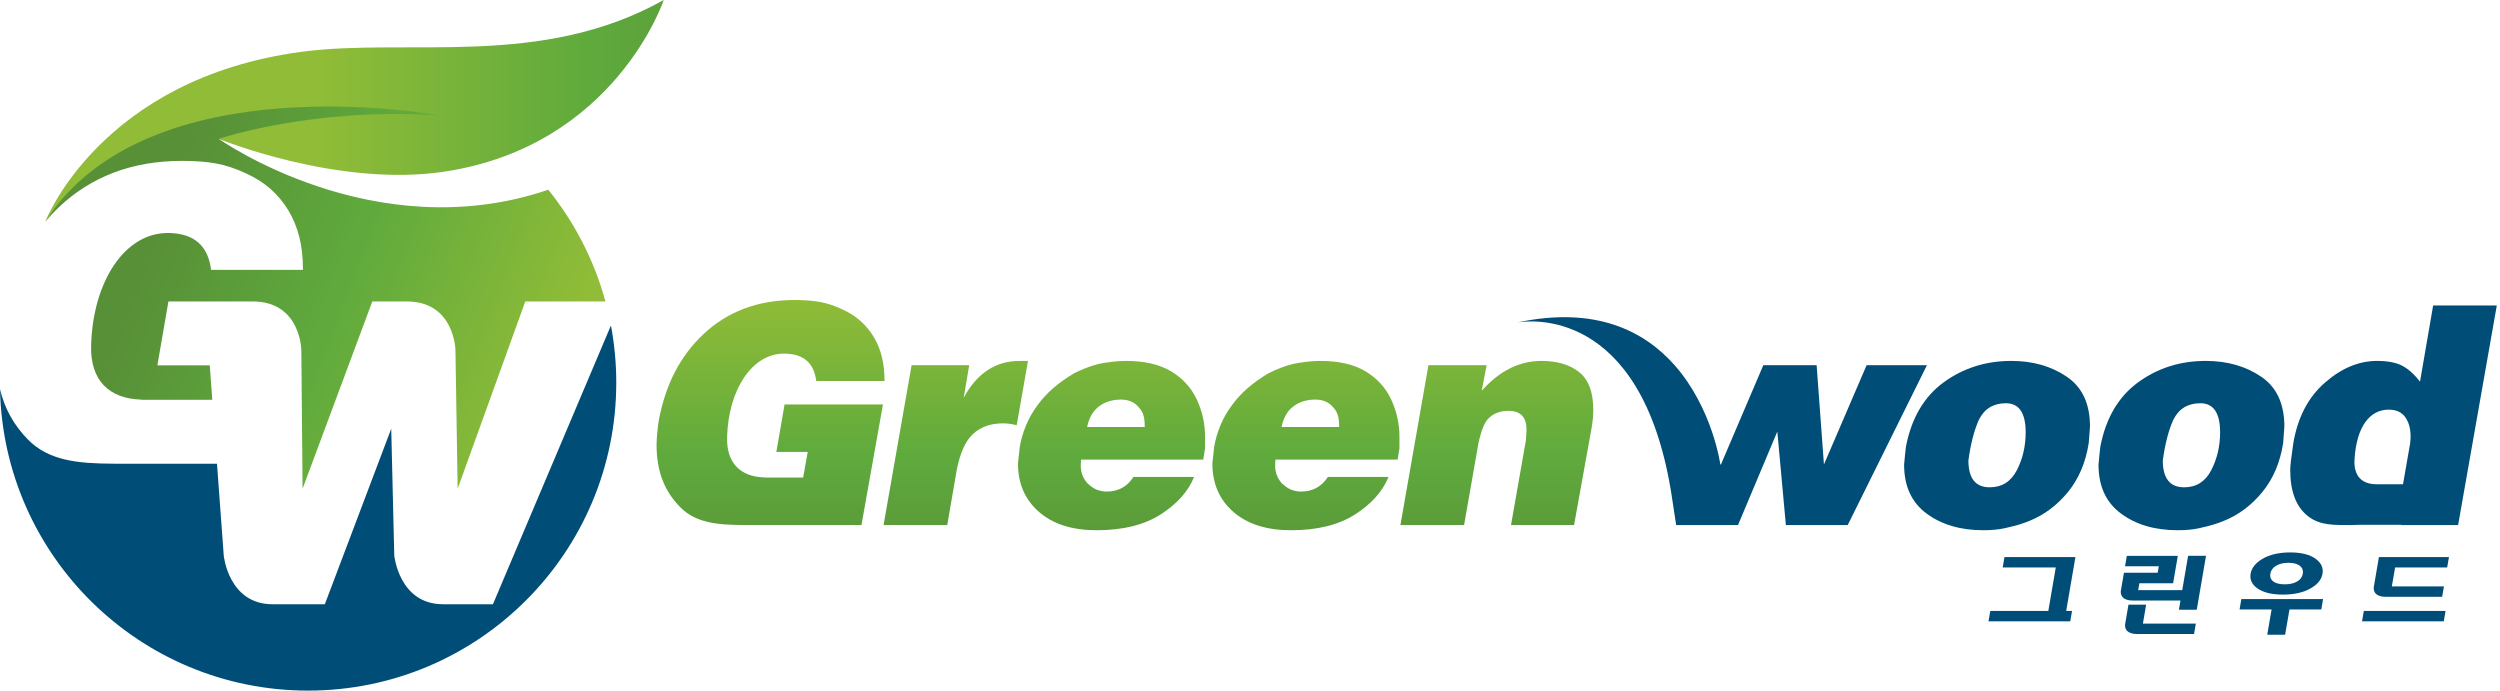 <svg width="181" height="50" viewBox="0 0 181 50" fill="none" xmlns="http://www.w3.org/2000/svg">
<path d="M44.232 23.564L35.688 43.747H32.077C28.886 43.747 28.545 40.218 28.545 40.218L28.325 31.038L23.518 43.747H19.73C16.547 43.747 16.201 40.237 16.199 40.22L15.71 33.572H8.213V33.571C5.584 33.56 3.519 33.345 2.025 31.824C1.015 30.797 0.345 29.613 0 28.182C0.259 40.275 10.142 50 22.304 50C34.629 50 44.618 40.014 44.618 27.698C44.619 26.285 44.483 24.905 44.232 23.564Z" fill="#004E78"/>
<path d="M39.696 13.736C27.08 18.035 15.84 10.053 15.84 10.053C22.641 11.627 29.923 10.302 34.533 9.043C31.022 6.738 26.821 5.395 22.305 5.395C14.243 5.395 7.181 9.668 3.26 16.07C3.577 15.699 3.907 15.337 4.269 14.995C5.436 13.891 6.762 13.056 8.246 12.492C9.731 11.93 11.374 11.648 13.174 11.648C14.144 11.648 14.976 11.711 15.668 11.84C16.361 11.967 17.083 12.21 17.835 12.565C19.141 13.155 20.151 14.037 20.863 15.208C21.576 16.383 21.932 17.786 21.932 19.42V19.539H15.282C15.064 17.759 14.016 16.869 12.136 16.869C9.048 16.869 6.731 20.344 6.597 24.998C6.522 27.555 7.908 28.861 10.222 28.932L10.22 28.944H15.37L15.187 26.452H11.394L12.195 21.824H14.847H18.284C21.784 21.824 21.816 25.353 21.816 25.353L21.906 35.385L26.956 21.824H29.444C32.919 21.824 32.975 25.353 32.975 25.353L33.133 35.385L38.031 21.824H43.833C43.016 18.829 41.589 16.088 39.696 13.736Z" fill="url(#paint0_linear_373_3038)"/>
<path d="M3.283 16.034C3.283 16.034 7.267 5.672 21.875 3.745C29.598 2.727 39.149 4.986 48.054 0C48.054 0 44.542 10.563 32.166 12.428C24.457 13.59 15.841 10.053 15.841 10.053C15.841 10.053 22.679 7.726 31.853 8.364C31.853 8.364 10.762 4.403 3.283 16.034Z" fill="url(#paint1_linear_373_3038)"/>
<path d="M66 26.439H70.17L69.772 28.798C70.729 27.02 72.081 26.13 73.831 26.13H74.185H74.427L73.61 30.783C73.258 30.695 72.927 30.651 72.617 30.651C71.721 30.651 70.997 30.907 70.445 31.422C69.893 31.936 69.5 32.811 69.264 34.046L68.581 38.015H63.97L66 26.439Z" fill="url(#paint2_linear_373_3038)"/>
<path d="M82.062 34.531H86.453C86.026 35.581 85.218 36.486 84.026 37.248C82.835 38.009 81.292 38.389 79.393 38.389C77.629 38.389 76.239 37.948 75.225 37.064C74.208 36.181 73.701 35.01 73.701 33.552L73.834 32.337C73.922 31.822 74.073 31.306 74.287 30.791C74.499 30.276 74.783 29.782 75.136 29.311C75.754 28.457 76.636 27.691 77.783 27.014C78.372 26.72 78.953 26.498 79.526 26.352C79.805 26.293 80.121 26.241 80.474 26.197C80.828 26.153 81.174 26.13 81.511 26.13C82.864 26.13 83.96 26.383 84.798 26.89C85.637 27.398 86.254 28.078 86.651 28.93C87.048 29.783 87.247 30.687 87.247 31.642V32.017C87.247 32.105 87.247 32.186 87.247 32.26C87.247 32.362 87.247 32.429 87.247 32.459L87.114 33.274H78.268L78.245 33.697C78.245 34.188 78.4 34.609 78.709 34.965C78.899 35.159 79.113 35.315 79.35 35.433C79.613 35.537 79.871 35.589 80.121 35.589C80.961 35.59 81.608 35.236 82.062 34.531ZM78.71 30.915H82.88C82.88 30.548 82.85 30.276 82.792 30.099C82.747 29.894 82.637 29.695 82.46 29.504C82.151 29.122 81.718 28.93 81.16 28.93C80.527 28.93 79.993 29.096 79.56 29.427C79.126 29.758 78.842 30.253 78.71 30.915Z" fill="url(#paint3_linear_373_3038)"/>
<path d="M96.138 34.531H100.527C100.101 35.581 99.292 36.486 98.101 37.248C96.909 38.009 95.365 38.389 93.469 38.389C91.704 38.389 90.313 37.948 89.299 37.064C88.283 36.181 87.776 35.01 87.776 33.552L87.908 32.337C87.996 31.822 88.148 31.306 88.361 30.791C88.575 30.276 88.857 29.782 89.211 29.311C89.828 28.457 90.71 27.691 91.858 27.014C92.447 26.72 93.027 26.498 93.601 26.352C93.879 26.293 94.195 26.241 94.548 26.197C94.902 26.153 95.247 26.13 95.586 26.13C96.937 26.13 98.035 26.383 98.872 26.89C99.712 27.398 100.329 28.078 100.725 28.93C101.122 29.783 101.321 30.687 101.321 31.642V32.017C101.321 32.105 101.321 32.186 101.321 32.26C101.321 32.362 101.321 32.429 101.321 32.459L101.187 33.274H92.341L92.32 33.697C92.32 34.188 92.474 34.609 92.783 34.965C92.974 35.159 93.187 35.315 93.423 35.433C93.688 35.537 93.945 35.589 94.194 35.589C95.034 35.59 95.682 35.236 96.138 34.531ZM92.784 30.915H96.954C96.954 30.548 96.924 30.276 96.866 30.099C96.821 29.894 96.711 29.695 96.534 29.504C96.227 29.122 95.792 28.93 95.233 28.93C94.601 28.93 94.067 29.096 93.634 29.427C93.2 29.758 92.917 30.253 92.784 30.915Z" fill="url(#paint4_linear_373_3038)"/>
<path d="M103.419 26.439H107.632L107.278 28.291C108.557 26.851 110 26.13 111.603 26.13C112.749 26.13 113.661 26.402 114.338 26.946C115.015 27.49 115.353 28.394 115.353 29.658C115.353 30.099 115.309 30.561 115.221 31.047L113.963 38.014H109.397L110.478 31.863L110.499 31.509L110.521 31.112C110.521 30.201 110.088 29.746 109.22 29.746C108.632 29.746 108.161 29.915 107.809 30.253C107.5 30.517 107.242 31.135 107.036 32.105L105.999 38.014H101.39L103.419 26.439Z" fill="url(#paint5_linear_373_3038)"/>
<path d="M145.624 26.13C147.167 26.13 148.501 26.509 149.626 27.268C150.753 28.026 151.315 29.23 151.315 30.879L151.226 32.072C151.005 33.486 150.501 34.671 149.716 35.629C148.929 36.585 148.005 37.277 146.947 37.705C146.696 37.808 146.44 37.9 146.175 37.981C145.91 38.061 145.56 38.15 145.126 38.245C144.693 38.341 144.18 38.389 143.593 38.389C141.946 38.389 140.579 37.989 139.49 37.186C138.401 36.383 137.857 35.202 137.857 33.64L137.924 32.933L137.99 32.337C138.388 30.275 139.296 28.726 140.713 27.687C142.133 26.65 143.77 26.13 145.624 26.13ZM145.225 29.195C144.313 29.195 143.659 29.601 143.261 30.412C142.923 31.179 142.674 32.153 142.513 33.333C142.513 34.631 143.026 35.281 144.056 35.281C144.938 35.281 145.592 34.867 146.02 34.042C146.446 33.215 146.658 32.301 146.658 31.297C146.658 29.896 146.181 29.195 145.225 29.195Z" fill="#004E78"/>
<path d="M159.698 26.13C161.243 26.13 162.577 26.509 163.703 27.268C164.827 28.026 165.388 29.23 165.388 30.879L165.302 32.072C165.081 33.486 164.577 34.671 163.789 35.629C163.003 36.585 162.079 37.277 161.022 37.705C160.77 37.808 160.514 37.9 160.249 37.981C159.985 38.061 159.635 38.15 159.201 38.245C158.767 38.341 158.257 38.389 157.667 38.389C156.019 38.389 154.652 37.989 153.565 37.186C152.477 36.383 151.932 35.202 151.932 33.64L151.999 32.933L152.064 32.337C152.462 30.275 153.37 28.726 154.79 27.687C156.208 26.65 157.844 26.13 159.698 26.13ZM159.302 29.195C158.39 29.195 157.735 29.601 157.338 30.412C156.999 31.179 156.748 32.153 156.587 33.333C156.587 34.631 157.102 35.281 158.131 35.281C159.013 35.281 159.669 34.867 160.094 34.042C160.521 33.215 160.735 32.301 160.735 31.297C160.735 29.896 160.258 29.195 159.302 29.195Z" fill="#004E78"/>
<path d="M135.143 26.439L132.053 33.627L131.524 26.439H127.664L124.597 33.627H124.553C124.553 33.627 123.991 29.552 121.24 26.439C119.068 23.982 115.533 22.127 109.83 23.351C110.657 23.205 118.786 22.137 120.986 35.603L121.355 38.014H125.833L128.678 31.246L129.297 38.014H133.775L139.511 26.439H135.143Z" fill="#004E78"/>
<path d="M176.159 22.117L175.209 27.629C174.77 27.071 174.328 26.681 173.886 26.461C173.444 26.241 172.85 26.13 172.099 26.13C170.774 26.13 169.511 26.66 168.305 27.72C167.099 28.78 166.341 30.246 166.032 32.116C165.885 33.103 165.812 33.736 165.812 34.015C165.812 35.591 166.244 36.714 167.112 37.384C167.98 38.054 169.017 38.014 170.224 38.014C170.436 38.014 170.639 38.008 170.837 37.996H173.846L173.841 38.014H177.967L180.769 22.117H176.159V22.117ZM172.939 29.658C173.483 29.658 173.883 29.839 174.14 30.201C174.397 30.562 174.527 31.031 174.527 31.606C174.527 31.771 174.512 31.935 174.492 32.099L174.498 32.091L174.488 32.146C174.481 32.194 174.47 32.242 174.461 32.291L173.978 35.059H172.044C172.041 35.059 172.037 35.06 172.034 35.06C172.028 35.06 172.023 35.059 172.017 35.059H171.979L171.981 35.056C170.971 35.034 170.391 34.431 170.468 33.244C170.62 30.839 171.601 29.658 172.939 29.658Z" fill="#004E78"/>
<path d="M56.758 25.601C58.154 25.601 58.933 26.262 59.096 27.586H64.037V27.498C64.037 26.282 63.772 25.239 63.243 24.367C62.714 23.496 61.963 22.84 60.993 22.402C60.434 22.138 59.897 21.959 59.383 21.864C58.867 21.768 58.249 21.72 57.528 21.72C56.19 21.72 54.97 21.93 53.867 22.348C52.764 22.767 51.778 23.387 50.911 24.209C49.219 25.808 48.198 27.846 47.712 30.352C47.624 30.808 47.535 31.736 47.535 32.202C47.535 34.137 48.105 35.556 49.245 36.716C50.355 37.845 51.889 38.004 53.843 38.013V38.014H53.938C53.959 38.014 53.978 38.014 54 38.014C54.015 38.014 54.029 38.014 54.044 38.014H59.059V38.014H62.369L63.927 29.283H56.803L56.207 32.722H58.479L58.148 34.574H55.334L55.336 34.564C53.616 34.512 52.587 33.542 52.642 31.642C52.74 28.184 54.463 25.601 56.758 25.601Z" fill="url(#paint6_linear_373_3038)"/>
<path d="M145.124 40.331L144.995 41.083H148.839L148.298 44.232H144.097L143.967 44.985H149.886L150.015 44.232H149.592L150.261 40.331H145.124Z" fill="#004E78"/>
<path d="M153.866 45.149C153.866 45.149 153.865 45.157 153.865 45.158L153.86 45.187C153.836 45.338 153.814 45.902 154.746 45.902H158.85L158.977 45.149H155.146L155.382 43.777H154.435H154.101L153.866 45.149Z" fill="#004E78"/>
<path d="M157.993 42.727H154.804L154.891 42.227H157.333L157.673 40.244H153.982L153.853 40.998H156.297L156.216 41.466H153.773L153.557 42.727L153.555 42.732L153.55 42.765C153.527 42.917 153.506 43.48 154.436 43.48H157.866L157.751 44.147H159.045L159.716 40.239H158.42L157.993 42.727Z" fill="#004E78"/>
<path d="M162.145 44.127H164.462L164.147 45.955H165.442L165.758 44.127H168.062L168.19 43.374H162.272L162.145 44.127Z" fill="#004E78"/>
<path d="M163.414 42.582C163.839 42.894 164.464 43.05 165.287 43.05C166.107 43.05 166.782 42.894 167.317 42.582C167.801 42.301 168.079 41.953 168.149 41.538C168.222 41.121 168.064 40.768 167.679 40.476C167.253 40.156 166.632 39.995 165.813 39.995C164.989 39.995 164.309 40.156 163.775 40.476C163.293 40.768 163.017 41.121 162.944 41.538C162.875 41.953 163.03 42.301 163.414 42.582ZM164.76 40.977C164.997 40.824 165.305 40.747 165.684 40.747C166.059 40.747 166.338 40.824 166.522 40.977C166.696 41.118 166.763 41.306 166.723 41.538C166.683 41.767 166.553 41.951 166.332 42.088C166.1 42.232 165.796 42.305 165.416 42.305C165.034 42.305 164.751 42.232 164.569 42.088C164.4 41.951 164.334 41.767 164.372 41.538C164.413 41.306 164.541 41.118 164.76 40.977Z" fill="#004E78"/>
<path d="M171.012 44.985H176.928L177.059 44.232H171.141L171.012 44.985Z" fill="#004E78"/>
<path d="M172.233 40.331L171.87 42.456C171.87 42.456 171.868 42.467 171.866 42.474L171.863 42.492C171.84 42.641 171.814 43.209 172.75 43.209H176.811L176.941 42.456H173.169L173.406 41.083H177.175L177.305 40.331H172.233Z" fill="#004E78"/>
<defs>
<linearGradient id="paint0_linear_373_3038" x1="40.34" y1="26.529" x2="11.797" y2="15.689" gradientUnits="userSpaceOnUse">
<stop stop-color="#90BC37"/>
<stop offset="0.545" stop-color="#5FAA3D"/>
<stop offset="1" stop-color="#589037"/>
</linearGradient>
<linearGradient id="paint1_linear_373_3038" x1="23.4" y1="8.017" x2="58.947" y2="8.017" gradientUnits="userSpaceOnUse">
<stop stop-color="#90BC37"/>
<stop offset="0.545" stop-color="#5FAA3D"/>
<stop offset="1" stop-color="#589037"/>
</linearGradient>
<linearGradient id="paint2_linear_373_3038" x1="69.199" y1="21.596" x2="69.199" y2="42.669" gradientUnits="userSpaceOnUse">
<stop stop-color="#90BC37"/>
<stop offset="0.545" stop-color="#5FAA3D"/>
<stop offset="1" stop-color="#589037"/>
</linearGradient>
<linearGradient id="paint3_linear_373_3038" x1="80.475" y1="21.596" x2="80.475" y2="42.669" gradientUnits="userSpaceOnUse">
<stop stop-color="#90BC37"/>
<stop offset="0.545" stop-color="#5FAA3D"/>
<stop offset="1" stop-color="#589037"/>
</linearGradient>
<linearGradient id="paint4_linear_373_3038" x1="94.549" y1="21.596" x2="94.549" y2="42.669" gradientUnits="userSpaceOnUse">
<stop stop-color="#90BC37"/>
<stop offset="0.545" stop-color="#5FAA3D"/>
<stop offset="1" stop-color="#589037"/>
</linearGradient>
<linearGradient id="paint5_linear_373_3038" x1="108.371" y1="21.596" x2="108.371" y2="42.669" gradientUnits="userSpaceOnUse">
<stop stop-color="#90BC37"/>
<stop offset="0.545" stop-color="#5FAA3D"/>
<stop offset="1" stop-color="#589037"/>
</linearGradient>
<linearGradient id="paint6_linear_373_3038" x1="55.786" y1="21.596" x2="55.786" y2="42.669" gradientUnits="userSpaceOnUse">
<stop stop-color="#90BC37"/>
<stop offset="0.545" stop-color="#5FAA3D"/>
<stop offset="1" stop-color="#589037"/>
</linearGradient>
</defs>
</svg>

